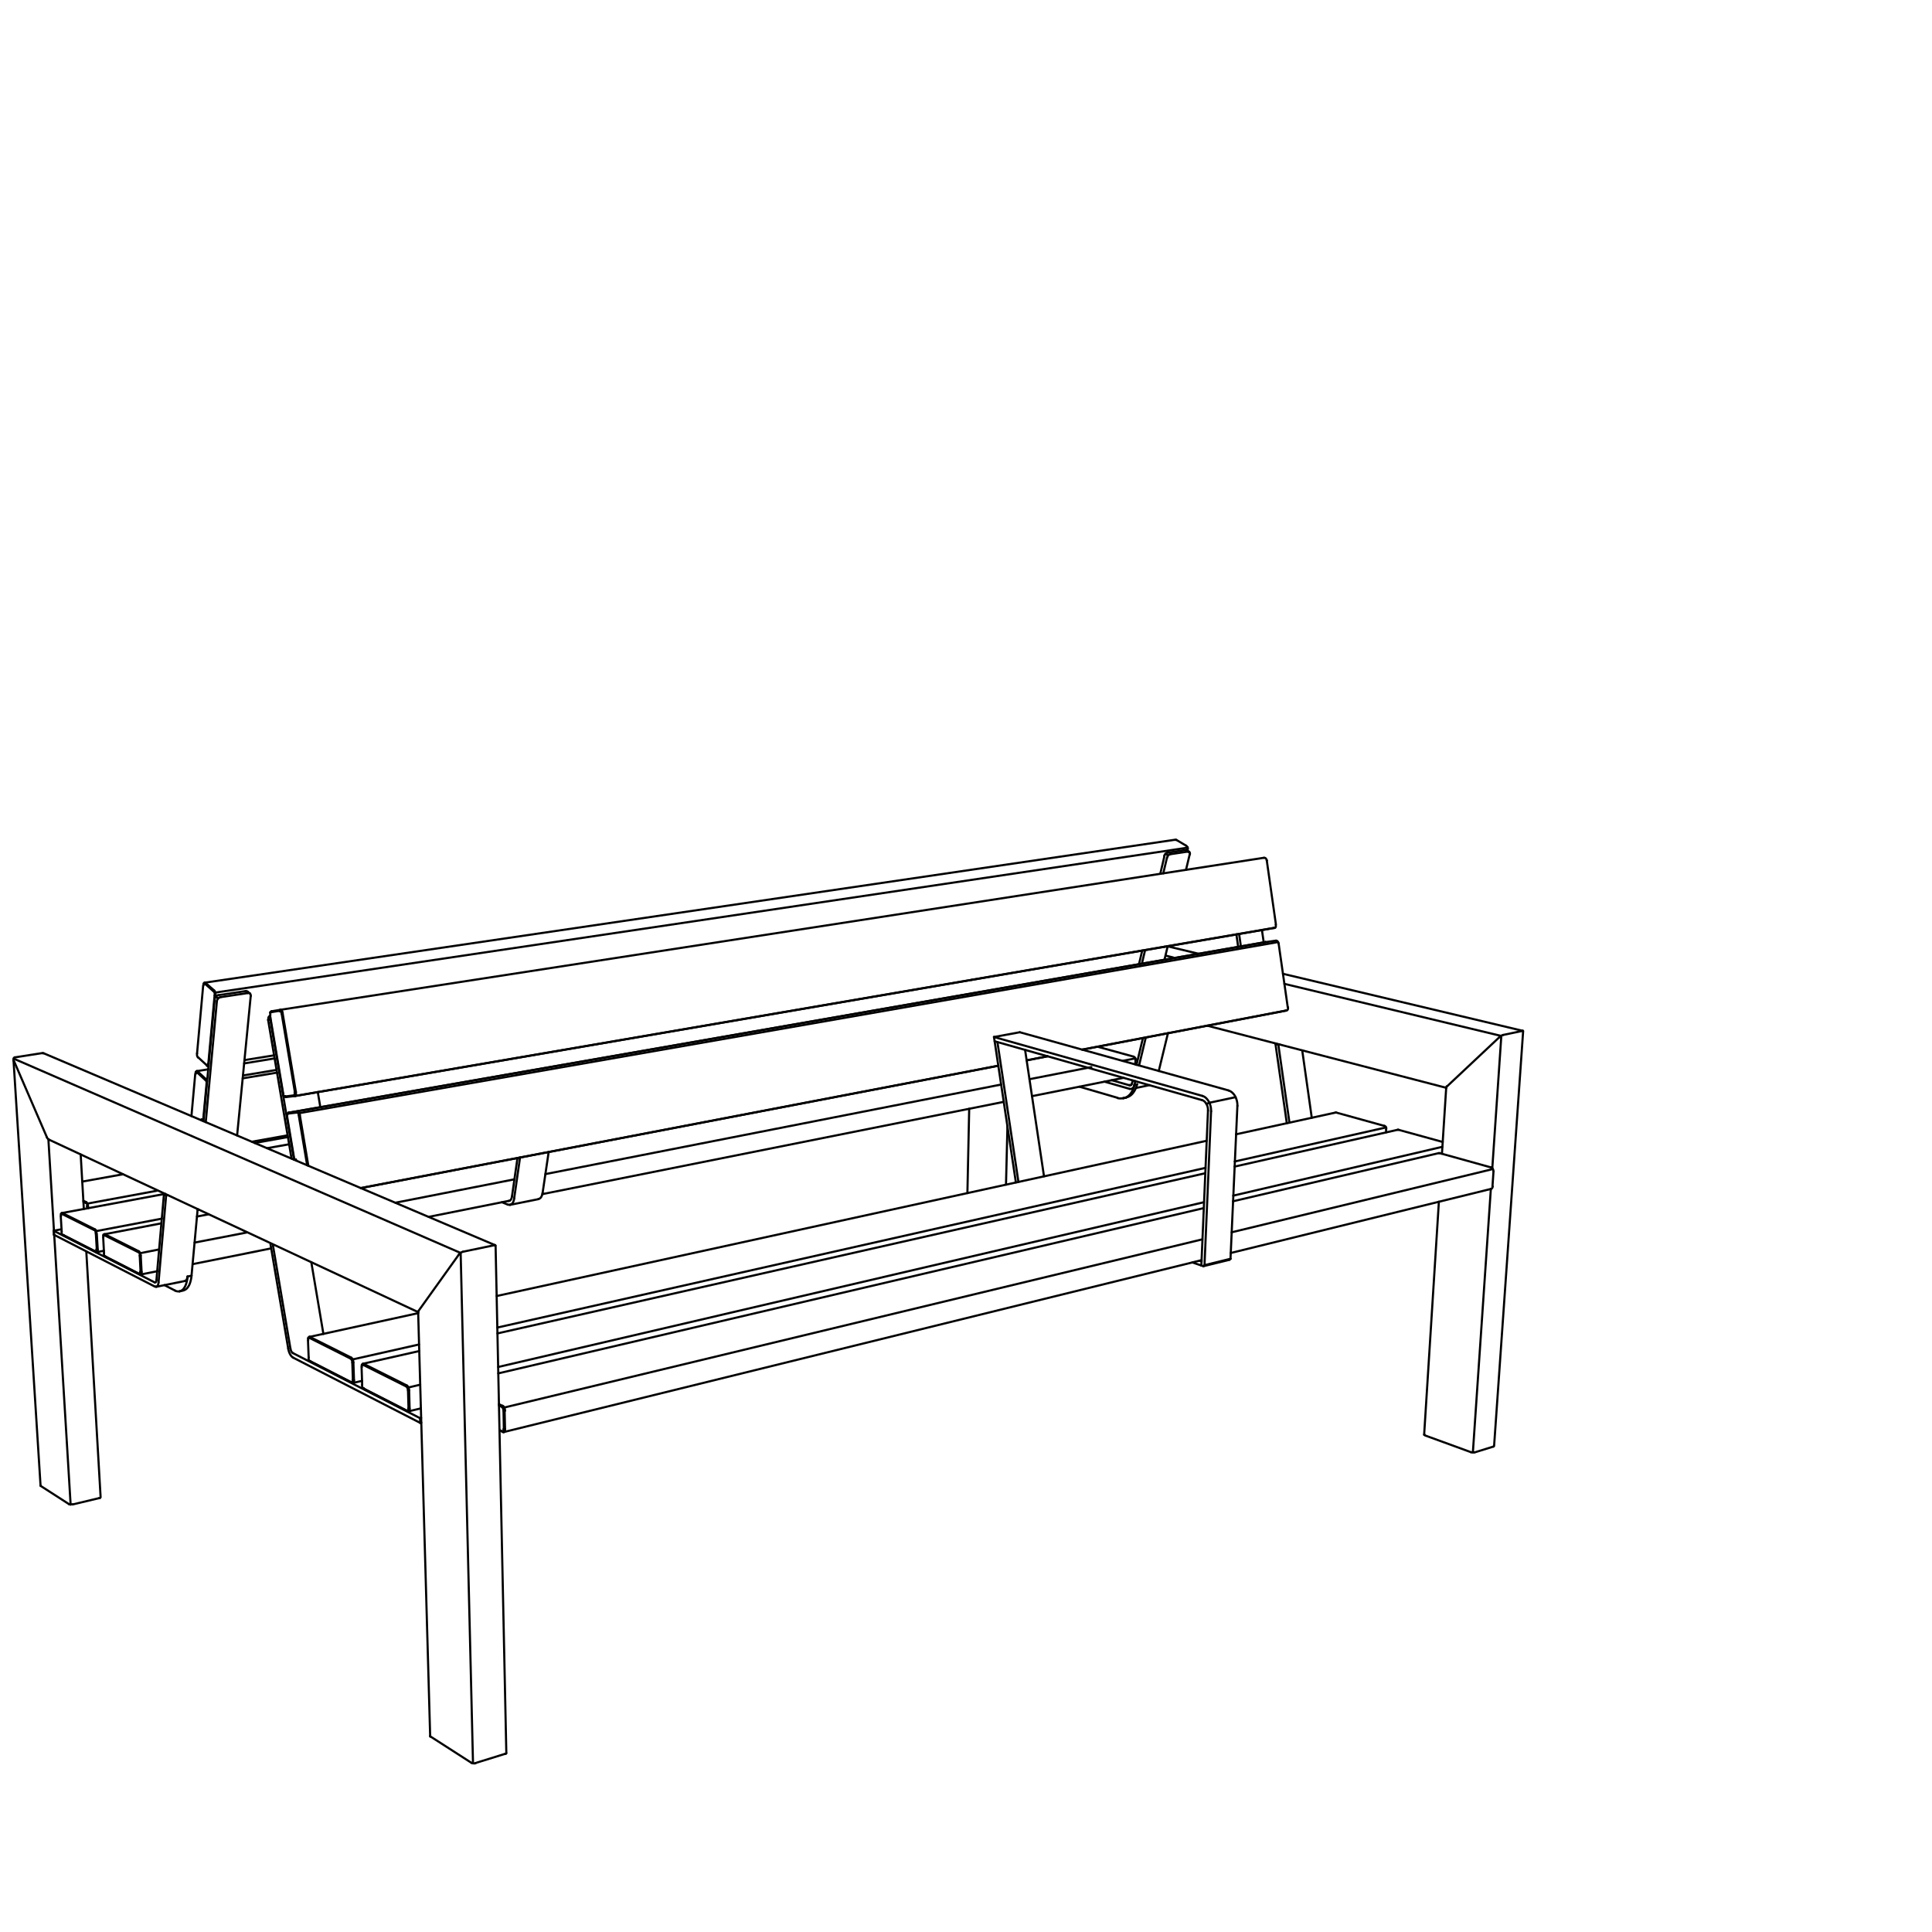 <svg id="Vrstva_1" data-name="Vrstva 1" xmlns="http://www.w3.org/2000/svg" viewBox="0 0 226.77 226.77"><defs><style>.cls-1{fill:none;stroke:#000;stroke-linecap:round;stroke-linejoin:round;stroke-width:0.25px;}</style></defs><line class="cls-1" x1="141.6" y1="129.57" x2="141.97" y2="129.43"/><line class="cls-1" x1="116.67" y1="121.72" x2="119.7" y2="121.16"/><line class="cls-1" x1="12.47" y1="147.56" x2="16.44" y2="149.59"/><line class="cls-1" x1="16.5" y1="149.27" x2="16.4" y2="147.38"/><path class="cls-1" d="M12.47,147.56s0,0,0,0"/><path class="cls-1" d="M12.21,147.09a.78.78,0,0,0,0,.21.49.49,0,0,0,.11.18"/><line class="cls-1" x1="58.49" y1="161.2" x2="141.3" y2="141.8"/><path class="cls-1" d="M16.35,149.52a.08.08,0,0,0,.09,0,.2.2,0,0,0,0-.08.47.47,0,0,0,0-.17"/><path class="cls-1" d="M16.4,147.38a.86.86,0,0,0,0-.23l-.05-.1a.2.2,0,0,0-.08-.08"/><line class="cls-1" x1="133.28" y1="124.43" x2="133.28" y2="124.41"/><path class="cls-1" d="M12.26,144.87h.06"/><path class="cls-1" d="M16.5,149.6h-.06"/><path class="cls-1" d="M12.44,147.54l-.08-.06"/><path class="cls-1" d="M12.36,147.48h0"/><path class="cls-1" d="M12.14,145l0-.09"/><path class="cls-1" d="M12.14,145a.35.35,0,0,0,0,.2"/><path class="cls-1" d="M12.18,144.93a.12.12,0,0,1,.08-.06"/><path class="cls-1" d="M133.22,124.18a.27.27,0,0,0-.17-.16"/><path class="cls-1" d="M133.23,124.19v0"/><path class="cls-1" d="M16.62,149.28a.55.55,0,0,1,0,.18.11.11,0,0,1,0,.08.11.11,0,0,1-.07.06"/><path class="cls-1" d="M12.24,145s-.08,0-.1,0"/><line class="cls-1" x1="168.98" y1="135.35" x2="175.02" y2="137.03"/><path class="cls-1" d="M33.38,128.65a.14.14,0,0,0,.1,0"/><line class="cls-1" x1="149.55" y1="108.91" x2="34.59" y2="128.65"/><line class="cls-1" x1="31.83" y1="146.53" x2="22.61" y2="148.38"/><line class="cls-1" x1="32.89" y1="118.53" x2="148.37" y2="100.68"/><line class="cls-1" x1="133.28" y1="124.43" x2="133.26" y2="124.94"/><line class="cls-1" x1="16.62" y1="149.28" x2="16.52" y2="147.38"/><line class="cls-1" x1="174.97" y1="139.56" x2="144.46" y2="147.07"/><line class="cls-1" x1="12.26" y1="144.87" x2="18.94" y2="143.59"/><path class="cls-1" d="M31.81,118.81s-.06,0-.08.07"/><line class="cls-1" x1="41.55" y1="161.99" x2="41.48" y2="159.92"/><line class="cls-1" x1="162.7" y1="132.58" x2="162.69" y2="132.91"/><line class="cls-1" x1="141.04" y1="147.91" x2="59.12" y2="168.09"/><line class="cls-1" x1="36.52" y1="159.85" x2="41.32" y2="162.31"/><line class="cls-1" x1="156.85" y1="130.59" x2="162.44" y2="132.14"/><line class="cls-1" x1="41.42" y1="161.98" x2="41.35" y2="159.92"/><path class="cls-1" d="M156.85,130.59h-.1"/><path class="cls-1" d="M36.52,159.85l-.05,0"/><path class="cls-1" d="M162.7,132.58a.47.47,0,0,0,0-.26.37.37,0,0,0-.21-.18"/><path class="cls-1" d="M36.23,159.34a.85.85,0,0,0,0,.22.53.53,0,0,0,.13.2"/><path class="cls-1" d="M41.24,162.24a.1.1,0,0,0,.09,0,.16.16,0,0,0,.06-.08.4.4,0,0,0,0-.19"/><path class="cls-1" d="M41.35,159.92a.75.75,0,0,0-.05-.26l-.06-.11a.28.28,0,0,0-.1-.09"/><path class="cls-1" d="M36.32,156.92a.15.15,0,0,1,.09,0"/><path class="cls-1" d="M41.41,162.33a.15.15,0,0,1-.09,0"/><path class="cls-1" d="M36.47,159.83l-.07-.07"/><path class="cls-1" d="M36.4,159.76l0,0"/><path class="cls-1" d="M36.18,157.11l0-.09"/><path class="cls-1" d="M36.18,157.11a.63.63,0,0,0,0,.19"/><path class="cls-1" d="M36.22,157s.05-.09.1-.1"/><path class="cls-1" d="M41.55,162a.41.41,0,0,1,0,.19.25.25,0,0,1,0,.09.12.12,0,0,1-.08.06"/><path class="cls-1" d="M36.33,157h-.09a.11.11,0,0,0-.06.07"/><line class="cls-1" x1="48.08" y1="165.32" x2="48.02" y2="163.2"/><line class="cls-1" x1="42.8" y1="163.07" x2="47.84" y2="165.65"/><line class="cls-1" x1="164.15" y1="132.61" x2="169.34" y2="134.04"/><line class="cls-1" x1="47.95" y1="165.31" x2="47.89" y2="163.2"/><path class="cls-1" d="M164.15,132.61a.17.17,0,0,0-.1,0"/><path class="cls-1" d="M42.8,163.07l0,0"/><path class="cls-1" d="M34.73,128.16a.88.88,0,0,1,0,.28.42.42,0,0,1,0,.12.19.19,0,0,1-.11.09"/><path class="cls-1" d="M42.51,162.54a.62.62,0,0,0,0,.23.53.53,0,0,0,.13.2"/><line class="cls-1" x1="31.7" y1="119.2" x2="33.24" y2="128.35"/><path class="cls-1" d="M47.75,165.57a.12.12,0,0,0,.1,0l.07-.07a.69.69,0,0,0,0-.2"/><path class="cls-1" d="M47.89,163.2a1.1,1.1,0,0,0-.06-.26,1.34,1.34,0,0,0-.06-.12.28.28,0,0,0-.1-.09"/><path class="cls-1" d="M47.94,165.66a.16.16,0,0,1-.1,0"/><path class="cls-1" d="M42.75,163l-.07-.07"/><path class="cls-1" d="M42.47,160.27l0-.09"/><path class="cls-1" d="M42.47,160.27a.32.32,0,0,0,0,.19"/><path class="cls-1" d="M42.51,160.18a.16.16,0,0,1,.1-.11"/><path class="cls-1" d="M42.49,160.23s0,0,0,0"/><line class="cls-1" x1="42.72" y1="163" x2="47.75" y2="165.57"/><path class="cls-1" d="M48.08,165.32a.62.62,0,0,1,0,.19.2.2,0,0,1-.12.15"/><path class="cls-1" d="M42.68,163l0,0"/><line class="cls-1" x1="47.75" y1="162.62" x2="42.7" y2="160.09"/><line class="cls-1" x1="47.67" y1="162.73" x2="42.62" y2="160.2"/><line class="cls-1" x1="148.54" y1="110.58" x2="149.76" y2="110.41"/><line class="cls-1" x1="34.9" y1="130.49" x2="33.89" y2="130.6"/><line class="cls-1" x1="33.82" y1="130.71" x2="34.83" y2="130.59"/><line class="cls-1" x1="34.73" y1="136.09" x2="34.55" y2="136.11"/><path class="cls-1" d="M150.93,118.62h0"/><path class="cls-1" d="M148.54,110.58h0"/><path class="cls-1" d="M33.71,131.09a.38.38,0,0,1,0-.15.45.45,0,0,1,0-.16"/><path class="cls-1" d="M151,118.62a.27.27,0,0,0,.17-.16.5.5,0,0,0,0-.24"/><path class="cls-1" d="M33.88,130.61h0"/><path class="cls-1" d="M148.53,110.58h0"/><path class="cls-1" d="M150.08,110.72a.43.43,0,0,0-.11-.21.24.24,0,0,0-.21-.1"/><path class="cls-1" d="M33.73,130.78l.05-.08"/><path class="cls-1" d="M33.78,130.7s0-.09.1-.09"/><path class="cls-1" d="M150.08,110.75v0"/><path class="cls-1" d="M34.9,130.49a.17.17,0,0,1,.13,0,.36.36,0,0,1,.08.12,1.14,1.14,0,0,1,.09.26"/><path class="cls-1" d="M34.83,130.59a.12.12,0,0,1,.1,0,.31.31,0,0,1,.07.09.52.52,0,0,1,.07.21"/><path class="cls-1" d="M33.73,130.78s.05-.07.09-.07"/><line class="cls-1" x1="42.49" y1="162.08" x2="41.41" y2="162.33"/><line class="cls-1" x1="41.22" y1="159.35" x2="36.41" y2="156.94"/><line class="cls-1" x1="41.14" y1="159.46" x2="36.33" y2="157.04"/><path class="cls-1" d="M41.22,159.35a.32.32,0,0,1,.12.11.64.64,0,0,1,.08.14,1.13,1.13,0,0,1,.06.32"/><path class="cls-1" d="M47.75,162.62a.32.32,0,0,1,.12.11.71.71,0,0,1,.08.15.88.88,0,0,1,.07.32"/><line class="cls-1" x1="42.61" y1="160.07" x2="49.21" y2="158.58"/><path class="cls-1" d="M42.61,160.07a.15.15,0,0,1,.09,0"/><line class="cls-1" x1="34.61" y1="128.18" x2="33.06" y2="118.98"/><line class="cls-1" x1="34.73" y1="128.16" x2="33.18" y2="118.96"/><line class="cls-1" x1="33.88" y1="130.61" x2="148.53" y2="110.58"/><line class="cls-1" x1="117.18" y1="125.09" x2="42.35" y2="139.45"/><line class="cls-1" x1="150.95" y1="118.62" x2="127.03" y2="123.2"/><path class="cls-1" d="M139.39,99.7a.4.4,0,0,0,0-.24"/><line class="cls-1" x1="150.08" y1="110.75" x2="151.15" y2="118.22"/><line class="cls-1" x1="144.91" y1="136.93" x2="164.05" y2="132.61"/><line class="cls-1" x1="58.39" y1="156.51" x2="141.47" y2="137.71"/><line class="cls-1" x1="33.58" y1="128.77" x2="34.59" y2="128.65"/><line class="cls-1" x1="32.89" y1="118.53" x2="31.88" y2="118.7"/><line class="cls-1" x1="33.48" y1="128.7" x2="34.49" y2="128.57"/><line class="cls-1" x1="32.82" y1="118.64" x2="31.81" y2="118.81"/><path class="cls-1" d="M33.58,128.77a.15.15,0,0,1-.13-.05"/><path class="cls-1" d="M149.55,108.92h0"/><path class="cls-1" d="M42.62,160.2a.1.1,0,0,0-.09,0,.16.16,0,0,0-.06.08"/><line class="cls-1" x1="42.44" y1="160.46" x2="42.51" y2="162.54"/><path class="cls-1" d="M33.24,128.35a.75.75,0,0,0,0,.16.34.34,0,0,0,.09.14"/><path class="cls-1" d="M33.06,119a.74.74,0,0,0-.07-.21.31.31,0,0,0-.07-.09.1.1,0,0,0-.1,0"/><path class="cls-1" d="M34.49,128.57a.11.11,0,0,0,.09-.06.45.45,0,0,0,0-.11.81.81,0,0,0,0-.22"/><path class="cls-1" d="M149.55,108.91a.18.18,0,0,0,.12,0,.41.41,0,0,0,.07-.11.52.52,0,0,0,0-.25"/><path class="cls-1" d="M31.73,118.88l0-.09"/><path class="cls-1" d="M31.73,118.88a.32.32,0,0,0,0,.16.86.86,0,0,0,0,.16"/><path class="cls-1" d="M31.77,118.79a.19.19,0,0,1,.11-.09"/><path class="cls-1" d="M33.45,128.72l-.07-.07"/><path class="cls-1" d="M33.45,128.72l0,0"/><path class="cls-1" d="M148.69,101a.44.44,0,0,0-.1-.22.23.23,0,0,0-.22-.09"/><path class="cls-1" d="M31.75,118.84a.08.08,0,0,0,0,0"/><line class="cls-1" x1="148.69" y1="101.01" x2="149.76" y2="108.5"/><path class="cls-1" d="M32.89,118.53a.17.17,0,0,1,.12,0,.54.54,0,0,1,.09.12.79.79,0,0,1,.08.26"/><path class="cls-1" d="M148.69,101v0"/><path class="cls-1" d="M36.47,159.83a.08.08,0,0,0,0,0"/><line class="cls-1" x1="145.08" y1="133.14" x2="156.75" y2="130.59"/><line class="cls-1" x1="58.3" y1="152.12" x2="141.63" y2="133.9"/><line class="cls-1" x1="36.32" y1="156.92" x2="49.09" y2="154.13"/><line class="cls-1" x1="36.43" y1="159.78" x2="41.24" y2="162.24"/><line class="cls-1" x1="36.15" y1="157.3" x2="36.23" y2="159.34"/><path class="cls-1" d="M12.44,147.54s0,0,0,0"/><line class="cls-1" x1="59.83" y1="140.93" x2="50.31" y2="142.83"/><line class="cls-1" x1="117.82" y1="129.33" x2="63.66" y2="140.16"/><line class="cls-1" x1="131.88" y1="126.51" x2="121.14" y2="128.66"/><path class="cls-1" d="M133.28,124.41a.34.34,0,0,0-.05-.22"/><path class="cls-1" d="M133.28,124.43a.57.57,0,0,0-.06-.25"/><path class="cls-1" d="M16.29,146.87a.24.24,0,0,1,.1.1.83.83,0,0,1,.07.13,1.4,1.4,0,0,1,.06.28"/><line class="cls-1" x1="12.39" y1="147.49" x2="16.35" y2="149.52"/><line class="cls-1" x1="12.11" y1="145.22" x2="12.21" y2="147.09"/><line class="cls-1" x1="16.22" y1="146.97" x2="12.24" y2="144.98"/><line class="cls-1" x1="128.83" y1="122.86" x2="133.05" y2="124.02"/><line class="cls-1" x1="16.29" y1="146.87" x2="12.32" y2="144.88"/><line class="cls-1" x1="12.19" y1="146.81" x2="11.36" y2="146.97"/><line class="cls-1" x1="144.73" y1="141" x2="168.87" y2="135.35"/><line class="cls-1" x1="24.48" y1="125.12" x2="24.44" y2="125.13"/><line class="cls-1" x1="9.66" y1="138.69" x2="14.44" y2="137.83"/><line class="cls-1" x1="31.35" y1="134.77" x2="33.94" y2="134.31"/><path class="cls-1" d="M24.48,125.11l0,0"/><line class="cls-1" x1="25.3" y1="117.02" x2="25.32" y2="116.85"/><line class="cls-1" x1="58.63" y1="167.85" x2="58.93" y2="168"/><line class="cls-1" x1="58.63" y1="167.88" x2="59.02" y2="168.07"/><line class="cls-1" x1="33.79" y1="133.46" x2="29.9" y2="134.16"/><line class="cls-1" x1="23.12" y1="142.79" x2="24.5" y2="142.53"/><line class="cls-1" x1="18.46" y1="149.21" x2="16.5" y2="149.6"/><path class="cls-1" d="M11.15,144.3a.43.43,0,0,1,.1.09l.06.13a.92.92,0,0,1,0,.28"/><line class="cls-1" x1="10.24" y1="141.83" x2="10.22" y2="141.59"/><line class="cls-1" x1="10.35" y1="141.81" x2="10.33" y2="141.59"/><line class="cls-1" x1="32.17" y1="123.87" x2="28.7" y2="124.43"/><line class="cls-1" x1="23.67" y1="131.39" x2="23.84" y2="131.55"/><line class="cls-1" x1="22.92" y1="126.02" x2="22.47" y2="131"/><path class="cls-1" d="M24.18,126.67a.53.53,0,0,1,.13.23"/><path class="cls-1" d="M24.24,127.24a1,1,0,0,0,0-.25.51.51,0,0,0-.12-.23"/><line class="cls-1" x1="23.09" y1="125.73" x2="24.44" y2="125.51"/><path class="cls-1" d="M23.09,125.73a.14.14,0,0,1,.11,0"/><path class="cls-1" d="M23,125.89a.59.59,0,0,1,0-.08"/><path class="cls-1" d="M23,125.89a.22.22,0,0,0,0,.13"/><path class="cls-1" d="M23,125.81a.14.14,0,0,1,.09-.08"/><line class="cls-1" x1="24.18" y1="126.67" x2="23.2" y2="125.77"/><line class="cls-1" x1="23.84" y1="131.55" x2="24.24" y2="127.24"/><line class="cls-1" x1="24.09" y1="126.76" x2="23.12" y2="125.86"/><path class="cls-1" d="M23.12,125.86a.09.09,0,0,0-.16,0"/><line class="cls-1" x1="23.66" y1="131.5" x2="23.67" y2="131.39"/><line class="cls-1" x1="136.66" y1="111.13" x2="136.66" y2="111.13"/><line class="cls-1" x1="23.88" y1="131.56" x2="23.84" y2="131.55"/><line class="cls-1" x1="28.66" y1="124.82" x2="32.24" y2="124.23"/><line class="cls-1" x1="49.4" y1="165.31" x2="47.94" y2="165.66"/><line class="cls-1" x1="34.75" y1="136.22" x2="34.73" y2="136.09"/><line class="cls-1" x1="122.97" y1="123.98" x2="120.51" y2="124.46"/><line class="cls-1" x1="36.19" y1="136.83" x2="35.2" y2="130.92"/><line class="cls-1" x1="35.07" y1="130.94" x2="36.05" y2="136.77"/><line class="cls-1" x1="10.05" y1="141.2" x2="9.8" y2="141.07"/><line class="cls-1" x1="10.12" y1="141.1" x2="9.79" y2="140.94"/><path class="cls-1" d="M10.22,141.59a.85.85,0,0,0,0-.22l0-.1s0-.06-.08-.07"/><line class="cls-1" x1="59.28" y1="167.74" x2="59.23" y2="165.6"/><line class="cls-1" x1="175.3" y1="137.5" x2="175.18" y2="139.26"/><line class="cls-1" x1="59.14" y1="167.74" x2="59.1" y2="165.59"/><path class="cls-1" d="M169,135.35h-.11"/><path class="cls-1" d="M59,165a.35.35,0,0,1,.13.11,1.09,1.09,0,0,1,.08.15.83.83,0,0,1,.07.34"/><path class="cls-1" d="M175.3,137.5a.58.58,0,0,0-.07-.28A.39.39,0,0,0,175,137"/><path class="cls-1" d="M58.93,168a.11.11,0,0,0,.17-.06.48.48,0,0,0,0-.2"/><path class="cls-1" d="M59.1,165.59a1.31,1.31,0,0,0-.06-.27.75.75,0,0,0-.07-.12.29.29,0,0,0-.1-.09"/><path class="cls-1" d="M175,139.56a.29.29,0,0,0,.15-.12.55.55,0,0,0,.06-.18"/><path class="cls-1" d="M59.12,168.09a.12.12,0,0,1-.1,0"/><line class="cls-1" x1="58.95" y1="165" x2="58.56" y2="164.81"/><line class="cls-1" x1="58.87" y1="165.11" x2="58.57" y2="164.96"/><path class="cls-1" d="M59.28,167.74a.64.64,0,0,1,0,.2.22.22,0,0,1-.13.15"/><line class="cls-1" x1="138.09" y1="98.59" x2="139.22" y2="99.26"/><line class="cls-1" x1="139.39" y1="99.74" x2="139.36" y2="99.84"/><line class="cls-1" x1="23.85" y1="115.65" x2="23.13" y2="123.65"/><line class="cls-1" x1="23.27" y1="124.12" x2="24.25" y2="125.02"/><line class="cls-1" x1="24.45" y1="124.86" x2="25.19" y2="116.83"/><path class="cls-1" d="M139.4,99.67a.78.78,0,0,0,0-.22"/><line class="cls-1" x1="7.49" y1="145.02" x2="11.3" y2="146.96"/><path class="cls-1" d="M25.14,116.26a.3.3,0,0,1,.09.13,1.16,1.16,0,0,1,.06.15,1.09,1.09,0,0,1,0,.31"/><path class="cls-1" d="M139.39,99.74s0,0,0-.07"/><path class="cls-1" d="M138.09,98.59a.19.19,0,0,0-.13,0"/><line class="cls-1" x1="11.15" y1="144.3" x2="7.34" y2="142.39"/><line class="cls-1" x1="24.25" y1="125.02" x2="24.33" y2="125.09"/><path class="cls-1" d="M24.25,125a.2.2,0,0,0,.08,0,.1.1,0,0,0,.07,0,.25.25,0,0,0,.05-.16"/><path class="cls-1" d="M25.19,116.83a.74.74,0,0,0,0-.26.48.48,0,0,0-.12-.22"/><path class="cls-1" d="M23.13,123.65a1.07,1.07,0,0,0,0,.25.51.51,0,0,0,.11.22"/><line class="cls-1" x1="139.39" y1="99.74" x2="139.39" y2="99.7"/><path class="cls-1" d="M24.44,125.13a.14.14,0,0,1-.11,0"/><line class="cls-1" x1="24.03" y1="115.34" x2="137.96" y2="98.56"/><path class="cls-1" d="M24,115.34a.14.14,0,0,1,.11,0"/><line class="cls-1" x1="11.08" y1="144.39" x2="7.26" y2="142.48"/><line class="cls-1" x1="7.13" y1="142.73" x2="7.24" y2="144.56"/><line class="cls-1" x1="7.41" y1="144.95" x2="11.22" y2="146.9"/><path class="cls-1" d="M23.89,115.5l.05-.08"/><path class="cls-1" d="M7.49,145,7.43,145"/><line class="cls-1" x1="7.49" y1="145.02" x2="7.41" y2="144.95"/><line class="cls-1" x1="7.28" y1="142.38" x2="19.37" y2="140.13"/><line class="cls-1" x1="34.55" y1="136.11" x2="33.71" y2="131.09"/><path class="cls-1" d="M23.89,115.5a.83.83,0,0,0,0,.15"/><path class="cls-1" d="M23.94,115.42a.14.14,0,0,1,.09-.08"/><path class="cls-1" d="M139.4,99.64v0"/><path class="cls-1" d="M139.37,99.45v0"/><path class="cls-1" d="M139.37,99.45a.4.4,0,0,0-.15-.19"/><line class="cls-1" x1="25.14" y1="116.26" x2="24.14" y2="115.38"/><line class="cls-1" x1="25.05" y1="116.35" x2="24.06" y2="115.47"/><path class="cls-1" d="M24.06,115.47a.1.1,0,0,0-.17,0"/><line class="cls-1" x1="11.47" y1="146.66" x2="11.36" y2="144.8"/><line class="cls-1" x1="11.36" y1="146.65" x2="11.25" y2="144.79"/><path class="cls-1" d="M7.24,144.56a.8.8,0,0,0,0,.21.31.31,0,0,0,0,.1.18.18,0,0,0,.07.08"/><path class="cls-1" d="M11.22,146.9a.08.08,0,0,0,.08,0,.25.25,0,0,0,0-.07.5.5,0,0,0,0-.17"/><path class="cls-1" d="M11.25,144.79a.59.59,0,0,0-.05-.22l0-.1a.18.18,0,0,0-.07-.08"/><path class="cls-1" d="M7.28,142.38a.07.07,0,0,1,.06,0"/><path class="cls-1" d="M11.36,147a.07.07,0,0,1-.06,0"/><path class="cls-1" d="M7.17,142.52l0-.08"/><path class="cls-1" d="M7.17,142.52a.38.38,0,0,0,0,.21"/><path class="cls-1" d="M7.21,142.44s0-.06.07-.06"/><path class="cls-1" d="M11.47,146.66a1,1,0,0,1,0,.17l0,.09s0,.05-.07.05"/><path class="cls-1" d="M7.26,142.48s-.07,0-.09,0"/><path class="cls-1" d="M10.12,141.1a.32.32,0,0,1,.1.1l.06.12a.86.86,0,0,1,.05.27"/><line class="cls-1" x1="16.35" y1="149.52" x2="16.44" y2="149.59"/><line class="cls-1" x1="144.57" y1="144.64" x2="175.18" y2="137.23"/><line class="cls-1" x1="141.12" y1="145.47" x2="59.14" y2="165.22"/><line class="cls-1" x1="58.39" y1="155.82" x2="141.49" y2="137.08"/><line class="cls-1" x1="144.93" y1="136.33" x2="162.66" y2="132.34"/><line class="cls-1" x1="144.75" y1="140.34" x2="169.29" y2="134.61"/><line class="cls-1" x1="58.48" y1="160.45" x2="141.31" y2="141.11"/><line class="cls-1" x1="49.32" y1="162.53" x2="47.97" y2="162.85"/><line class="cls-1" x1="41.41" y1="159.56" x2="49.18" y2="157.81"/><line class="cls-1" x1="18.99" y1="143.04" x2="11.31" y2="144.5"/><line class="cls-1" x1="22.84" y1="145.85" x2="28.94" y2="144.67"/><line class="cls-1" x1="34.59" y1="128.65" x2="149.55" y2="108.92"/><line class="cls-1" x1="127.03" y1="123.2" x2="150.93" y2="118.62"/><line class="cls-1" x1="41.24" y1="162.24" x2="41.32" y2="162.31"/><line class="cls-1" x1="42.8" y1="163.07" x2="42.72" y2="163"/><line class="cls-1" x1="47.75" y1="165.57" x2="47.84" y2="165.65"/><line class="cls-1" x1="42.35" y1="139.45" x2="117.18" y2="125.09"/><line class="cls-1" x1="33.89" y1="130.6" x2="148.54" y2="110.58"/><line class="cls-1" x1="36.52" y1="159.85" x2="36.43" y2="159.78"/><line class="cls-1" x1="12.47" y1="147.56" x2="12.39" y2="147.49"/><line class="cls-1" x1="16.47" y1="147.09" x2="18.6" y2="146.67"/><line class="cls-1" x1="23.33" y1="141.98" x2="23.19" y2="142.01"/><line class="cls-1" x1="46.41" y1="141.17" x2="60.35" y2="138.43"/><line class="cls-1" x1="139.37" y1="99.5" x2="25.29" y2="116.5"/><line class="cls-1" x1="24.5" y1="124.87" x2="24.45" y2="124.86"/><line class="cls-1" x1="33.76" y1="133.26" x2="29.56" y2="134.01"/><line class="cls-1" x1="18.39" y1="139.77" x2="10.27" y2="141.27"/><line class="cls-1" x1="64.02" y1="137.81" x2="117.5" y2="127.3"/><line class="cls-1" x1="31.81" y1="118.81" x2="31.88" y2="118.7"/><line class="cls-1" x1="33.58" y1="128.77" x2="33.48" y2="128.7"/><line class="cls-1" x1="131.77" y1="124.52" x2="133.26" y2="124.23"/><line class="cls-1" x1="11.22" y1="146.9" x2="11.3" y2="146.96"/><line class="cls-1" x1="120.84" y1="126.67" x2="128.1" y2="125.25"/><line class="cls-1" x1="120.51" y1="124.46" x2="122.97" y2="123.98"/><line class="cls-1" x1="28.49" y1="126.57" x2="32.52" y2="125.9"/><line class="cls-1" x1="149.98" y1="110.58" x2="35.11" y2="130.66"/><line class="cls-1" x1="32.41" y1="125.59" x2="28.54" y2="126.23"/><line class="cls-1" x1="149.71" y1="122.54" x2="149.86" y2="122.51"/><line class="cls-1" x1="149.71" y1="122.54" x2="150.05" y2="122.63"/><line class="cls-1" x1="150.05" y1="122.63" x2="150.2" y2="122.6"/><line class="cls-1" x1="139.65" y1="100.25" x2="139.21" y2="102.09"/><path class="cls-1" d="M139.47,100a.14.14,0,0,1,.11,0"/><line class="cls-1" x1="139.17" y1="99.77" x2="137.03" y2="100.09"/><path class="cls-1" d="M137,100.65a.55.55,0,0,1,.12-.24.43.43,0,0,1,.23-.14"/><path class="cls-1" d="M137,100.09a.42.42,0,0,0-.22.14.63.63,0,0,0-.13.24"/><line class="cls-1" x1="136.68" y1="100.47" x2="136.19" y2="102.56"/><path class="cls-1" d="M139.29,99.79a.25.25,0,0,0-.12,0"/><path class="cls-1" d="M139.58,100a.15.15,0,0,1,.08.12.29.29,0,0,1,0,.16"/><line class="cls-1" x1="136.54" y1="102.51" x2="136.98" y2="100.65"/><path class="cls-1" d="M59.28,205.86l.09,0s.06,0,.06-.08"/><line class="cls-1" x1="59.28" y1="205.86" x2="55.8" y2="206.94"/><path class="cls-1" d="M55.33,206.91a.38.38,0,0,0,.23.06.5.5,0,0,0,.24,0"/><line class="cls-1" x1="50.54" y1="203.83" x2="55.33" y2="206.91"/><path class="cls-1" d="M29.08,116.56a.31.31,0,0,1,.26.06"/><line class="cls-1" x1="8.13" y1="176.57" x2="4.79" y2="174.42"/><line class="cls-1" x1="1.74" y1="124.11" x2="4.99" y2="123.6"/><path class="cls-1" d="M11.65,175.84l.09,0,0,0a.05.05,0,0,0,0,0"/><line class="cls-1" x1="11.65" y1="175.84" x2="8.51" y2="176.59"/><path class="cls-1" d="M8.13,176.57a.41.41,0,0,0,.19,0l.19,0"/><path class="cls-1" d="M58,146.16a.17.17,0,0,1,.12,0"/><path class="cls-1" d="M1.74,124.11a.17.17,0,0,0-.12.08.28.28,0,0,0,0,.15"/><path class="cls-1" d="M53.87,147.24a.83.83,0,0,1,.22-.2.77.77,0,0,1,.26-.12"/><path class="cls-1" d="M50.49,203.76a.08.08,0,0,0,0,.07"/><line class="cls-1" x1="4.76" y1="174.38" x2="1.58" y2="124.34"/><path class="cls-1" d="M4.76,174.38s0,0,0,0"/><path class="cls-1" d="M1.58,124.34a.83.83,0,0,0,0,.15"/><path class="cls-1" d="M5.13,123.63a.32.32,0,0,0-.14,0"/><path class="cls-1" d="M58.13,146.16a.05.05,0,0,1,0,.06"/><line class="cls-1" x1="58.01" y1="146.16" x2="54.35" y2="146.92"/><path class="cls-1" d="M29.34,116.62a.32.32,0,0,1,.09.28"/><path class="cls-1" d="M5.51,133.5a.51.51,0,0,0,.25.27"/><path class="cls-1" d="M49.08,154a.22.22,0,0,1,.05-.11"/><path class="cls-1" d="M29.07,116.4a.29.29,0,0,0-.25-.07"/><line class="cls-1" x1="65.91" y1="125.01" x2="65.91" y2="125.01"/><line class="cls-1" x1="29.07" y1="116.4" x2="29.34" y2="116.62"/><line class="cls-1" x1="151.04" y1="131.84" x2="149.71" y2="122.54"/><line class="cls-1" x1="153.97" y1="131.2" x2="152.85" y2="123.29"/><line class="cls-1" x1="151.35" y1="131.77" x2="150.05" y2="122.63"/><line class="cls-1" x1="132.58" y1="127.39" x2="132.77" y2="127.35"/><line class="cls-1" x1="132.58" y1="127.39" x2="130.48" y2="126.79"/><line class="cls-1" x1="116.67" y1="121.72" x2="119.24" y2="138.79"/><line class="cls-1" x1="132.15" y1="128.83" x2="131.84" y2="128.89"/><path class="cls-1" d="M131.84,128.89a1.34,1.34,0,0,1-.66,0"/><path class="cls-1" d="M132,128.85l.15,0"/><line class="cls-1" x1="133.15" y1="127.35" x2="133.26" y2="126.9"/><path class="cls-1" d="M25.46,117.5a.56.56,0,0,1,.14-.3.49.49,0,0,1,.3-.16"/><line class="cls-1" x1="28.82" y1="116.33" x2="25.64" y2="116.81"/><line class="cls-1" x1="25.9" y1="117.04" x2="29.08" y2="116.56"/><path class="cls-1" d="M31.73,119.67a.81.81,0,0,1,0-.22"/><line class="cls-1" x1="22.48" y1="149.74" x2="22.02" y2="149.83"/><path class="cls-1" d="M21.08,151.57a.83.83,0,0,1-.54-.09"/><path class="cls-1" d="M175.3,169.79l0,0a.05.05,0,0,0,0,0"/><line class="cls-1" x1="175.3" y1="169.79" x2="173.07" y2="170.48"/><path class="cls-1" d="M172.68,170.46l.2,0a.62.62,0,0,0,.19,0"/><line class="cls-1" x1="167.25" y1="168.48" x2="172.68" y2="170.46"/><path class="cls-1" d="M176,121.74l.2-.15a.7.7,0,0,1,.23-.11"/><path class="cls-1" d="M142.15,130.44a2.26,2.26,0,0,0-.23-1.08,2.09,2.09,0,0,0-.33-.45,1.08,1.08,0,0,0-.47-.28"/><path class="cls-1" d="M178.72,121h0"/><line class="cls-1" x1="178.78" y1="121.03" x2="175.37" y2="169.73"/><path class="cls-1" d="M167.16,168.4s0,0,0,0l.06,0"/><path class="cls-1" d="M169.75,127.66a.12.12,0,0,1,0-.08l.06-.07"/><path class="cls-1" d="M178.76,121s0,0,0,0"/><line class="cls-1" x1="144.43" y1="147.75" x2="141.38" y2="148.5"/><path class="cls-1" d="M169.75,127.67h0"/><line class="cls-1" x1="178.72" y1="121" x2="176.42" y2="121.48"/><line class="cls-1" x1="19.24" y1="140.2" x2="19.5" y2="140.32"/><line class="cls-1" x1="6.3" y1="144.46" x2="6.33" y2="144.93"/><path class="cls-1" d="M22.48,149.74a3.59,3.59,0,0,1-.23,1,1.79,1.79,0,0,1-.27.44.78.78,0,0,1-.44.27"/><path class="cls-1" d="M18.33,151a.23.23,0,0,1-.16,0"/><line class="cls-1" x1="21.54" y1="151.47" x2="21.08" y2="151.57"/><line class="cls-1" x1="19.3" y1="150.84" x2="20.54" y2="151.48"/><path class="cls-1" d="M18.61,150.52a1.16,1.16,0,0,1-.07.31c0,.08-.1.19-.21.21"/><path class="cls-1" d="M21.08,151.57a.88.88,0,0,0,.44-.27,1.86,1.86,0,0,0,.27-.45,3.59,3.59,0,0,0,.23-1"/><line class="cls-1" x1="21.87" y1="150.26" x2="21.87" y2="150.26"/><line class="cls-1" x1="167.16" y1="168.4" x2="168.89" y2="141.05"/><line class="cls-1" x1="132.87" y1="127.17" x2="132.96" y2="126.82"/><line class="cls-1" x1="131.18" y1="128.86" x2="126.69" y2="127.55"/><line class="cls-1" x1="10.13" y1="146.89" x2="11.81" y2="175.74"/><line class="cls-1" x1="62.21" y1="125.66" x2="62.21" y2="125.66"/><line class="cls-1" x1="141.01" y1="148.54" x2="139.95" y2="148.18"/><line class="cls-1" x1="134.92" y1="127.37" x2="133.34" y2="127.7"/><line class="cls-1" x1="141.03" y1="148.05" x2="140.79" y2="147.97"/><line class="cls-1" x1="141.25" y1="148.62" x2="141.38" y2="148.5"/><path class="cls-1" d="M31.7,119.22a.39.39,0,0,0-.19.21.52.52,0,0,0,0,.28"/><line class="cls-1" x1="120.86" y1="115.41" x2="120.86" y2="115.41"/><line class="cls-1" x1="19.43" y1="140.16" x2="19.24" y2="140.2"/><line class="cls-1" x1="19.69" y1="140.28" x2="19.5" y2="140.32"/><line class="cls-1" x1="114.08" y1="115" x2="114.08" y2="115"/><line class="cls-1" x1="114.05" y1="116.6" x2="114.05" y2="116.6"/><line class="cls-1" x1="144.43" y1="147.75" x2="144.3" y2="147.87"/><path class="cls-1" d="M144.2,128a1.08,1.08,0,0,1,.47.28,1.45,1.45,0,0,1,.33.45,2.18,2.18,0,0,1,.24,1.07"/><line class="cls-1" x1="113.55" y1="140.04" x2="113.76" y2="130.14"/><line class="cls-1" x1="150.59" y1="114.3" x2="178.76" y2="121"/><line class="cls-1" x1="137" y1="111.07" x2="137" y2="111.07"/><line class="cls-1" x1="121.87" y1="115.24" x2="121.87" y2="115.24"/><path class="cls-1" d="M141.1,129.13a.67.67,0,0,1,.31.19,1.29,1.29,0,0,1,.22.3,1.49,1.49,0,0,1,.16.72"/><line class="cls-1" x1="64.4" y1="135.22" x2="63.69" y2="140.01"/><path class="cls-1" d="M63.69,140a1.24,1.24,0,0,1-.14.45.54.54,0,0,1-.35.29"/><path class="cls-1" d="M60.09,140.45a.92.92,0,0,1-.11.33.34.34,0,0,1-.28.18"/><line class="cls-1" x1="61.04" y1="135.86" x2="60.35" y2="140.68"/><line class="cls-1" x1="60.74" y1="135.92" x2="60.09" y2="140.45"/><line class="cls-1" x1="31.75" y1="146.05" x2="33.83" y2="158.29"/><line class="cls-1" x1="144.3" y1="147.87" x2="141.25" y2="148.62"/><line class="cls-1" x1="141.01" y1="148.54" x2="141.25" y2="148.62"/><line class="cls-1" x1="37.96" y1="156.57" x2="36.54" y2="148.15"/><line class="cls-1" x1="34.09" y1="158.29" x2="32.04" y2="146.19"/><line class="cls-1" x1="119.7" y1="121.16" x2="144.2" y2="127.99"/><line class="cls-1" x1="141.38" y1="148.5" x2="142.15" y2="130.44"/><line class="cls-1" x1="141.79" y1="130.34" x2="141.03" y2="148.05"/><line class="cls-1" x1="145.24" y1="129.79" x2="144.43" y2="147.75"/><line class="cls-1" x1="141.1" y1="129.13" x2="116.75" y2="122.22"/><line class="cls-1" x1="141.12" y1="128.63" x2="116.67" y2="121.72"/><line class="cls-1" x1="119.54" y1="138.73" x2="117.08" y2="122.35"/><line class="cls-1" x1="120.32" y1="123.23" x2="122.54" y2="138.07"/><path class="cls-1" d="M59.86,141.42a.54.54,0,0,0,.35-.29,1.24,1.24,0,0,0,.14-.45"/><line class="cls-1" x1="145.65" y1="111.08" x2="145.44" y2="109.62"/><line class="cls-1" x1="145.12" y1="109.67" x2="145.33" y2="111.14"/><line class="cls-1" x1="148.12" y1="109.16" x2="148.33" y2="110.61"/><line class="cls-1" x1="29.43" y1="116.9" x2="27.83" y2="133.28"/><path class="cls-1" d="M25.64,116.81a.53.53,0,0,0-.44.46"/><line class="cls-1" x1="25.2" y1="117.27" x2="23.88" y2="131.6"/><line class="cls-1" x1="24.15" y1="131.71" x2="25.46" y2="117.5"/><line class="cls-1" x1="137.06" y1="111.06" x2="136.68" y2="112.65"/><line class="cls-1" x1="137.33" y1="100.27" x2="139.47" y2="99.95"/><line class="cls-1" x1="134.07" y1="111.57" x2="133.69" y2="113.17"/><line class="cls-1" x1="134.03" y1="113.11" x2="134.41" y2="111.51"/><line class="cls-1" x1="139.29" y1="99.79" x2="139.58" y2="99.97"/><line class="cls-1" x1="58.17" y1="146.22" x2="59.43" y2="205.74"/><line class="cls-1" x1="50.49" y1="203.76" x2="49.08" y2="153.97"/><line class="cls-1" x1="9.47" y1="135.51" x2="9.84" y2="141.9"/><line class="cls-1" x1="49.08" y1="154.01" x2="5.76" y2="133.77"/><line class="cls-1" x1="5.13" y1="123.63" x2="58.13" y2="146.16"/><line class="cls-1" x1="133.7" y1="125.06" x2="134.49" y2="121.77"/><line class="cls-1" x1="137.09" y1="121.27" x2="136.01" y2="125.71"/><line class="cls-1" x1="133.4" y1="124.98" x2="134.15" y2="121.84"/><path class="cls-1" d="M132.87,127.17a.3.3,0,0,1-.1.18.19.19,0,0,1-.19,0"/><path class="cls-1" d="M133.15,127.35a2.45,2.45,0,0,1-.44,1,1.45,1.45,0,0,1-.87.57"/><path class="cls-1" d="M132.15,128.83a1.46,1.46,0,0,0,.87-.58,2.64,2.64,0,0,0,.45-1"/><line class="cls-1" x1="34.51" y1="136.12" x2="31.73" y2="119.67"/><line class="cls-1" x1="31.47" y1="119.71" x2="34.22" y2="135.99"/><line class="cls-1" x1="37.3" y1="128.18" x2="37.6" y2="129.96"/><path class="cls-1" d="M22,149.83a1.16,1.16,0,0,1-.07.31.34.34,0,0,1-.21.21"/><line class="cls-1" x1="169.25" y1="135.42" x2="169.75" y2="127.66"/><line class="cls-1" x1="169.74" y1="127.68" x2="141.7" y2="120.39"/><line class="cls-1" x1="137.06" y1="111.08" x2="140.7" y2="111.95"/><line class="cls-1" x1="22.48" y1="149.74" x2="23.2" y2="141.92"/><line class="cls-1" x1="19.5" y1="140.32" x2="18.61" y2="150.52"/><line class="cls-1" x1="18.36" y1="150.27" x2="19.24" y2="140.2"/><path class="cls-1" d="M18.15,150.52a.12.12,0,0,0,.16-.06.41.41,0,0,0,.05-.19"/><line class="cls-1" x1="6.3" y1="144.46" x2="7.23" y2="144.28"/><line class="cls-1" x1="18.15" y1="150.52" x2="6.3" y2="144.46"/><line class="cls-1" x1="18.17" y1="151.01" x2="6.33" y2="144.93"/><line class="cls-1" x1="21.74" y1="150.35" x2="18.33" y2="151.04"/><line class="cls-1" x1="58.91" y1="141.11" x2="59.6" y2="141.39"/><line class="cls-1" x1="34.4" y1="159.35" x2="49.32" y2="167.01"/><line class="cls-1" x1="34.38" y1="158.82" x2="49.31" y2="166.46"/><path class="cls-1" d="M33.83,158.29a2,2,0,0,0,.18.59,1.4,1.4,0,0,0,.16.26.77.77,0,0,0,.23.21"/><line class="cls-1" x1="49.32" y1="167.01" x2="49.45" y2="166.98"/><line class="cls-1" x1="49.31" y1="166.46" x2="49.32" y2="167.01"/><line class="cls-1" x1="49.31" y1="166.46" x2="49.43" y2="166.43"/><path class="cls-1" d="M34.38,158.82a.29.29,0,0,1-.12-.1l-.08-.13a1.71,1.71,0,0,1-.09-.3"/><line class="cls-1" x1="63.2" y1="140.75" x2="59.86" y2="141.42"/><path class="cls-1" d="M59.6,141.39a.39.39,0,0,0,.26,0"/><line class="cls-1" x1="169.75" y1="127.67" x2="169.75" y2="127.67"/><line class="cls-1" x1="141.97" y1="129.43" x2="145.03" y2="128.78"/><line class="cls-1" x1="55.52" y1="206.97" x2="54.07" y2="147.07"/><line class="cls-1" x1="118.08" y1="139.04" x2="118.25" y2="132.22"/><line class="cls-1" x1="129.63" y1="126.96" x2="132.57" y2="127.8"/><line class="cls-1" x1="175.99" y1="121.74" x2="169.85" y2="127.51"/><line class="cls-1" x1="31.73" y1="119.67" x2="31.47" y2="119.71"/><path class="cls-1" d="M133.15,127.35a.66.66,0,0,1-.19.36.4.4,0,0,1-.39.09"/><line class="cls-1" x1="133.47" y1="127.29" x2="133.15" y2="127.35"/><line class="cls-1" x1="5.51" y1="133.5" x2="1.62" y2="124.49"/><line class="cls-1" x1="53.87" y1="147.24" x2="49.13" y2="153.86"/><line class="cls-1" x1="25.35" y1="116.97" x2="25.61" y2="117.2"/><line class="cls-1" x1="141.01" y1="148.54" x2="141.03" y2="148.05"/><line class="cls-1" x1="136.81" y1="100.23" x2="137.11" y2="100.41"/><line class="cls-1" x1="136.84" y1="112.17" x2="137.69" y2="112.38"/><line class="cls-1" x1="176.19" y1="121.59" x2="150.76" y2="115.48"/><line class="cls-1" x1="175.16" y1="137.12" x2="176.22" y2="121.57"/><line class="cls-1" x1="172.88" y1="170.49" x2="174.99" y2="139.55"/><line class="cls-1" x1="5.68" y1="133.72" x2="8.29" y2="176.61"/><line class="cls-1" x1="1.61" y1="124.26" x2="54.05" y2="147.06"/></svg>
